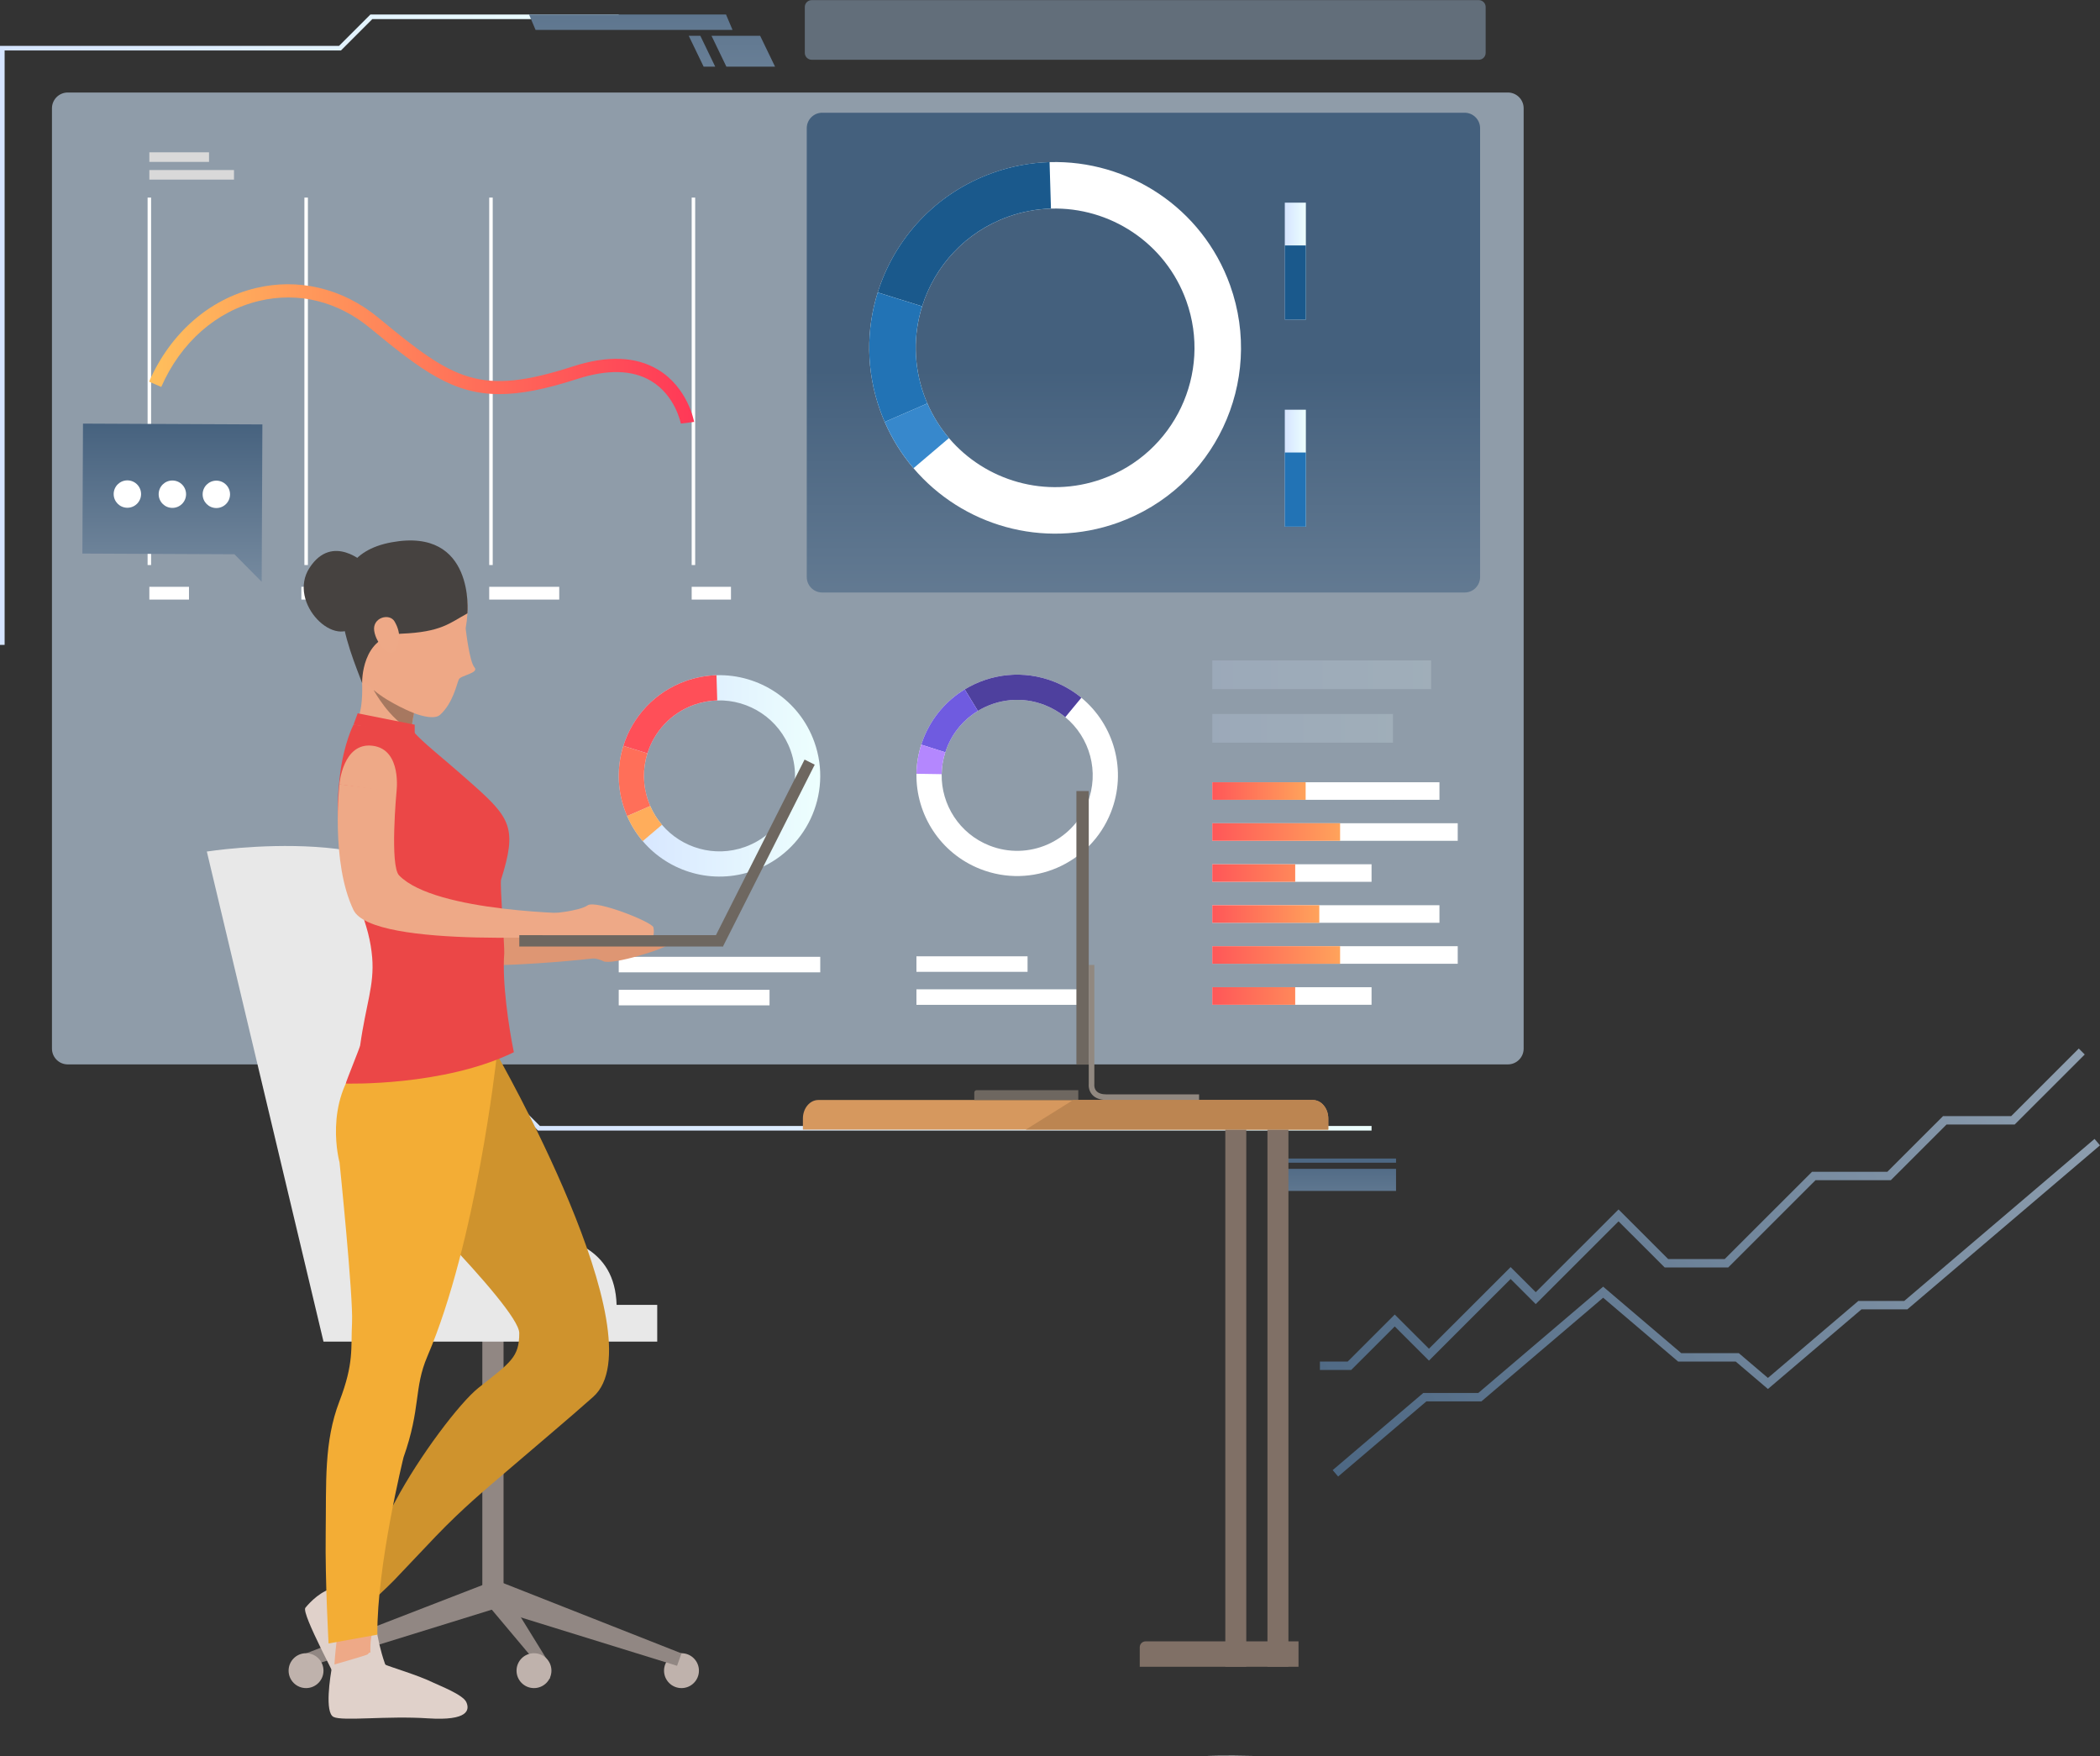 <svg width="500" height="418" viewBox="0 0 500 418" fill="none" xmlns="http://www.w3.org/2000/svg">
<rect x="0" y="0" width="500" height="418" fill="#333333" stroke="none"/>
<path d="M287.447 417.895H298.46C291.53 418.074 287.447 417.895 287.447 417.895Z" fill="white"/>
<path style="mix-blend-mode:hard-light" d="M16.133 22.02H359.014C361.091 22.02 362.775 23.704 362.775 25.778V249.612C362.775 251.688 361.089 253.371 359.014 253.371H16.133C14.056 253.371 12.372 251.686 12.372 249.612V25.778C12.372 23.702 14.058 22.02 16.133 22.02Z" fill="#8F9CA9"/>
<path d="M193.891 176.621C190.3 166.589 180.704 160.427 170.591 160.729C168.142 160.803 165.664 161.255 163.232 162.126C155.867 164.76 150.583 170.621 148.413 177.548C146.909 182.35 146.9 187.66 148.726 192.763C148.908 193.269 149.105 193.768 149.316 194.256C150.277 196.466 151.537 198.464 153.034 200.222C159.31 207.594 169.724 210.71 179.384 207.258C191.856 202.799 198.35 189.085 193.891 176.621ZM177.364 201.609C170.122 204.198 162.313 201.862 157.607 196.334C156.485 195.016 155.54 193.518 154.82 191.861C154.661 191.494 154.512 191.12 154.377 190.742C153.008 186.917 153.015 182.934 154.142 179.337C155.769 174.143 159.729 169.748 165.252 167.775C167.076 167.124 168.933 166.783 170.768 166.729C178.349 166.499 185.544 171.121 188.237 178.642C191.581 187.985 186.712 198.27 177.362 201.611L177.364 201.609Z" fill="url(#paint0_linear_496_20038)"/>
<path d="M154.143 179.335L148.414 177.545C150.583 170.619 155.867 164.757 163.233 162.123C165.665 161.254 168.145 160.8 170.591 160.727L170.771 166.723C168.936 166.78 167.077 167.119 165.255 167.769C159.732 169.743 155.773 174.138 154.145 179.332L154.143 179.335Z" fill="#FF4F58"/>
<path d="M154.82 191.863L149.316 194.258C149.105 193.771 148.906 193.272 148.726 192.765C146.9 187.663 146.909 182.352 148.413 177.551L154.142 179.34C153.015 182.939 153.008 186.92 154.377 190.744C154.514 191.125 154.661 191.499 154.82 191.863Z" fill="#FF6F59"/>
<path d="M153.034 200.22C151.537 198.464 150.277 196.465 149.315 194.254L154.819 191.859C155.539 193.516 156.484 195.016 157.607 196.332L153.034 200.218V200.22Z" fill="#FFAD5B"/>
<path d="M195.298 227.762H147.317V231.458H195.298V227.762Z" fill="white"/>
<path d="M183.222 235.617H147.317V239.314H183.222V235.617Z" fill="white"/>
<path d="M331.641 191.182C331.641 191.182 331.655 191.177 331.665 191.182C331.568 191.224 331.554 191.229 331.641 191.182Z" fill="#323657"/>
<path d="M264.488 193.389C268.412 183.483 265.272 172.526 257.47 166.086C255.583 164.527 253.421 163.235 251.019 162.283C243.746 159.406 235.904 160.329 229.699 164.103C225.401 166.718 221.886 170.704 219.889 175.742C219.69 176.244 219.508 176.748 219.347 177.254C218.61 179.547 218.236 181.881 218.203 184.188C218.052 193.865 223.821 203.073 233.361 206.847C245.676 211.72 259.611 205.693 264.49 193.387L264.488 193.389ZM235.568 201.272C228.415 198.441 224.091 191.541 224.205 184.285C224.231 182.555 224.51 180.806 225.064 179.086C225.187 178.707 225.322 178.328 225.469 177.952C226.966 174.175 229.602 171.189 232.823 169.227C237.474 166.396 243.353 165.703 248.807 167.861C250.607 168.574 252.227 169.544 253.643 170.711C259.491 175.536 261.847 183.752 258.906 191.181C255.249 200.408 244.8 204.926 235.568 201.272Z" fill="white"/>
<path d="M232.825 169.224L229.699 164.103C235.904 160.329 243.744 159.406 251.019 162.283C253.421 163.235 255.583 164.527 257.471 166.086L253.646 170.711C252.229 169.542 250.609 168.571 248.809 167.861C243.355 165.703 237.477 166.396 232.825 169.227V169.224Z" fill="#4E409E"/>
<path d="M225.065 179.082L219.348 177.252C219.511 176.746 219.691 176.242 219.89 175.74C221.887 170.702 225.399 166.717 229.7 164.102L232.826 169.223C229.603 171.185 226.967 174.171 225.472 177.948C225.323 178.324 225.188 178.703 225.067 179.082H225.065Z" fill="#6F5BE0"/>
<path d="M218.203 184.188C218.239 181.88 218.61 179.547 219.347 177.254L225.064 179.083C224.51 180.804 224.231 182.553 224.205 184.282L218.203 184.188Z" fill="#B487FE"/>
<path d="M244.656 227.641H218.199V231.337H244.656V227.641Z" fill="white"/>
<path d="M257.469 235.496H218.199V239.193H257.469V235.496Z" fill="white"/>
<path d="M35.975 47.035H35.142V134.502H35.975V47.035Z" fill="white"/>
<path d="M73.312 47.035H72.478V134.502H73.312V47.035Z" fill="white"/>
<path d="M117.314 47.035H116.48V134.502H117.314V47.035Z" fill="white"/>
<path d="M165.519 47.035H164.686V134.502H165.519V47.035Z" fill="white"/>
<path d="M44.996 139.684H35.559V142.725H44.996V139.684Z" fill="white"/>
<path d="M133.151 139.684H116.48V142.725H133.151V139.684Z" fill="white"/>
<path d="M88.423 139.684H71.752V142.725H88.423V139.684Z" fill="white"/>
<path d="M174.041 139.684H164.686V142.725H174.041V139.684Z" fill="white"/>
<path d="M49.769 36.258H35.559V38.537H49.769V36.258Z" fill="#D9D9D9"/>
<path d="M55.713 40.477H35.559V42.755H55.713V40.477Z" fill="#D9D9D9"/>
<path d="M162.102 100.837C162.09 100.769 160.804 94.121 154.978 90.659C150.556 88.032 144.65 87.883 137.419 90.216C129.911 92.64 124.031 93.816 118.924 93.816C107.905 93.816 100.499 88.338 88.119 78.098C80.398 71.71 71.01 69.412 61.686 71.63C51.526 74.044 43.038 81.508 38.396 92.107L35.504 90.844C40.546 79.328 49.823 71.206 60.957 68.561C65.933 67.377 70.96 67.361 75.901 68.508C81.047 69.706 85.836 72.113 90.132 75.667C108.016 90.46 114.164 94.405 136.448 87.213C144.597 84.582 151.388 84.837 156.629 87.968C163.684 92.183 165.207 100.094 165.268 100.428L162.102 100.835V100.837Z" fill="url(#paint1_linear_496_20038)"/>
<path d="M342.726 215.48H288.638V219.662H342.726V215.48Z" fill="white"/>
<path d="M347.079 225.234H288.638V229.416H347.079V225.234Z" fill="white"/>
<path d="M326.56 234.996H288.638V239.178H326.56V234.996Z" fill="white"/>
<path d="M319.069 225.234H288.638V229.416H319.069V225.234Z" fill="url(#paint2_linear_496_20038)"/>
<path d="M308.383 234.996H288.638V239.178H308.383V234.996Z" fill="url(#paint3_linear_496_20038)"/>
<path d="M342.726 186.207H288.638V190.389H342.726V186.207Z" fill="white"/>
<path d="M347.079 195.965H288.638V200.146H347.079V195.965Z" fill="white"/>
<path d="M326.56 205.727H288.638V209.908H326.56V205.727Z" fill="white"/>
<path d="M319.069 195.965H288.638V200.146H319.069V195.965Z" fill="url(#paint4_linear_496_20038)"/>
<path d="M310.869 186.207H288.638V190.389H310.869V186.207Z" fill="url(#paint5_linear_496_20038)"/>
<path d="M314.121 215.48H288.638V219.662H314.121V215.48Z" fill="url(#paint6_linear_496_20038)"/>
<path d="M308.383 205.727H288.638V209.908H308.383V205.727Z" fill="url(#paint7_linear_496_20038)"/>
<path opacity="0.18" d="M331.661 169.953H288.638V176.785H331.661V169.953Z" fill="url(#paint8_linear_496_20038)"/>
<path opacity="0.18" d="M340.746 157.207H288.638V164.039H340.746V157.207Z" fill="url(#paint9_linear_496_20038)"/>
<path d="M326.561 269.12H128.095L123.171 264.2H110.877V263.102H123.626L128.55 268.024H326.561V269.12Z" fill="url(#paint10_linear_496_20038)"/>
<path d="M1.099 153.503H0V10.923H80.718L88.195 3.449H147.316V4.547H88.65L81.173 12.018H1.099V153.503Z" fill="url(#paint11_linear_496_20038)"/>
<path style="mix-blend-mode:hard-light" d="M193.261 0.027H352.09C352.995 0.027 353.729 0.761 353.729 1.665V12.586C353.729 13.491 352.995 14.224 352.09 14.224H193.261C192.356 14.224 191.622 13.491 191.622 12.586V1.665C191.622 0.761 192.356 0.027 193.261 0.027Z" fill="url(#paint12_linear_496_20038)"/>
<g style="mix-blend-mode:hard-light">
<path d="M195.77 26.834H348.719C350.753 26.834 352.404 28.484 352.404 30.517V137.36C352.404 139.393 350.753 141.043 348.719 141.043H195.77C193.736 141.043 192.085 139.393 192.085 137.36V30.514C192.085 28.482 193.736 26.832 195.77 26.832V26.834Z" fill="url(#paint13_linear_496_20038)"/>
</g>
<path d="M310.92 48.242H305.908V76.082H310.92V48.242Z" fill="url(#paint14_linear_496_20038)"/>
<path d="M310.92 58.426H305.908V76.082H310.92V58.426Z" fill="#1A598C"/>
<path d="M310.92 97.531H305.908V125.371H310.92V97.531Z" fill="url(#paint15_linear_496_20038)"/>
<path d="M310.92 107.715H305.908V125.371H310.92V107.715Z" fill="#2273B5"/>
<path d="M292.884 67.913C286.26 49.402 268.554 38.033 249.896 38.594C245.38 38.729 240.806 39.564 236.318 41.169C222.726 46.027 212.981 56.845 208.976 69.624C206.2 78.482 206.183 88.279 209.554 97.693C209.887 98.63 210.252 99.551 210.643 100.45C212.415 104.528 214.74 108.215 217.502 111.457C229.081 125.06 248.295 130.808 266.122 124.44C289.133 116.216 301.114 90.908 292.884 67.915V67.913ZM262.392 114.017C249.027 118.793 234.623 114.484 225.94 104.286C223.87 101.856 222.125 99.089 220.798 96.032C220.505 95.357 220.232 94.666 219.981 93.966C217.457 86.909 217.469 79.563 219.55 72.923C222.551 63.341 229.857 55.228 240.048 51.589C243.412 50.386 246.841 49.762 250.228 49.657C264.215 49.236 277.492 57.761 282.459 71.638C288.628 88.878 279.645 107.85 262.392 114.017Z" fill="white"/>
<path d="M219.548 72.915L208.976 69.616C212.98 56.837 222.726 46.019 236.318 41.161C240.806 39.556 245.38 38.723 249.896 38.586L250.228 49.649C246.841 49.754 243.411 50.378 240.048 51.581C229.857 55.22 222.551 63.333 219.55 72.915H219.548Z" fill="#1A598C"/>
<path d="M220.799 96.031L210.643 100.447C210.252 99.548 209.888 98.627 209.554 97.69C206.183 88.279 206.202 78.479 208.976 69.621L219.548 72.92C217.469 79.558 217.454 86.906 219.979 93.963C220.23 94.666 220.505 95.355 220.796 96.029L220.799 96.031Z" fill="#2273B5"/>
<path d="M217.502 111.45C214.741 108.208 212.415 104.521 210.644 100.443L220.799 96.027C222.125 99.085 223.871 101.851 225.941 104.282L217.502 111.452V111.45Z" fill="#3788CC"/>
<path d="M19.76 100.836L62.473 101.032L62.331 131.968L62.303 138.485L55.811 131.939L19.615 131.771L19.76 100.836Z" fill="url(#paint16_linear_496_20038)"/>
<path d="M37.778 117.628C37.774 119.429 39.228 120.894 41.03 120.899C42.832 120.903 44.296 119.45 44.303 117.649C44.308 115.849 42.854 114.386 41.051 114.379C39.249 114.374 37.783 115.827 37.778 117.628Z" fill="white"/>
<path d="M27.064 117.597C27.059 119.398 28.513 120.86 30.315 120.867C32.118 120.872 33.581 119.419 33.588 117.618C33.593 115.817 32.139 114.355 30.337 114.348C28.534 114.343 27.071 115.796 27.064 117.597Z" fill="white"/>
<path d="M48.248 117.663C48.241 119.464 49.697 120.927 51.5 120.934C53.302 120.939 54.766 119.486 54.773 117.685C54.778 115.884 53.324 114.421 51.521 114.414C49.719 114.409 48.255 115.862 48.248 117.663Z" fill="white"/>
<path style="mix-blend-mode:hard-light" d="M303.335 283.488H332.39V278.23H303.335V283.488Z" fill="url(#paint17_linear_496_20038)"/>
<path style="mix-blend-mode:hard-light" d="M303.335 276.77H332.39V275.78H303.335V276.77Z" fill="url(#paint18_linear_496_20038)"/>
<g style="mix-blend-mode:hard-light">
<path d="M318.603 351.474L317.303 349.948L338.876 331.583H351.978L381.703 306.278L400.297 322.106H414.005L420.935 328.005L442.466 309.677H453.393L498.7 271.109L500 272.636L454.132 311.681H443.204L420.935 330.637L413.268 324.11H399.558L381.703 308.91L352.714 333.588H339.615L318.603 351.474Z" fill="url(#paint19_linear_496_20038)"/>
</g>
<g style="mix-blend-mode:hard-light">
<path d="M321.719 326.106H314.264V324.104H320.888L332.083 312.915L340.226 321.051L359.67 301.619L365.65 307.595L385.366 287.896L397.18 299.7H410.651L431.44 278.927H449.371L462.627 265.681H478.852L494.953 249.594L496.369 251.011L479.684 267.686H463.458L450.203 280.929H432.272L411.482 301.705H396.351L385.366 290.729L365.65 310.43L359.67 304.452L340.226 323.884L332.083 315.75L321.719 326.106Z" fill="url(#paint20_linear_496_20038)"/>
</g>
<path style="mix-blend-mode:hard-light" d="M172.951 15.871H184.535L180.989 8.523H169.408L172.951 15.871Z" fill="url(#paint21_linear_496_20038)"/>
<path style="mix-blend-mode:hard-light" d="M167.533 15.871H170.292L166.749 8.523H163.987L167.533 15.871Z" fill="url(#paint22_linear_496_20038)"/>
<path style="mix-blend-mode:hard-light" d="M127.518 7.124H174.416L172.86 3.449H125.962L127.518 7.124Z" fill="url(#paint23_linear_496_20038)"/>
<path d="M119.893 317.52H114.841V381.238H119.893V317.52Z" fill="#918783"/>
<path d="M146.81 310.621C146.39 296.793 135.055 294.491 125.8 292.685C124.528 292.437 123.472 292.072 122.584 291.632C115.438 268.975 109.541 232.805 105.449 217.394C99.466 194.86 49.245 202.698 49.245 202.698L77.024 319.356H156.482V310.619H146.81V310.621Z" fill="#E8E8E8"/>
<path d="M166.413 397.686C166.413 399.979 164.554 401.837 162.259 401.837C159.964 401.837 158.104 399.979 158.104 397.686C158.104 395.393 159.964 393.535 162.259 393.535C164.554 393.535 166.413 395.393 166.413 397.686Z" fill="#BFB2AC"/>
<path d="M72.869 393.578L73.921 396.534L118.37 382.772L116.238 376.785L72.869 393.578Z" fill="#918783"/>
<path d="M162.258 393.571L161.206 396.527L116.757 382.766L118.711 376.402L162.258 393.571Z" fill="#918783"/>
<path d="M130.941 396.21V399.651L116.757 382.766L118.711 376.402L130.941 396.21Z" fill="#918783"/>
<path d="M131.294 397.686C131.294 399.979 129.434 401.837 127.139 401.837C124.845 401.837 122.985 399.979 122.985 397.686C122.985 395.393 124.845 393.535 127.139 393.535C129.434 393.535 131.294 395.393 131.294 397.686Z" fill="#BFB2AC"/>
<path d="M77.023 397.686C77.023 399.979 75.164 401.837 72.869 401.837C70.574 401.837 68.715 399.979 68.715 397.686C68.715 395.393 70.574 393.535 72.869 393.535C75.164 393.535 77.023 395.393 77.023 397.686Z" fill="#BFB2AC"/>
<path d="M191.166 266.269V268.891H316.26V266.269C316.26 263.825 314.617 261.844 312.587 261.844H194.839C192.812 261.844 191.166 263.825 191.166 266.269Z" fill="#D6985E"/>
<path d="M309.17 396.754H271.369V392.106C271.369 391.337 271.994 390.712 272.764 390.712H309.17V396.754Z" fill="#807066"/>
<path d="M301.774 396.754H306.769V268.888H301.774V396.754Z" fill="#807066"/>
<path d="M291.739 396.754H296.733V268.888H291.739V396.754Z" fill="#807066"/>
<path d="M259.228 188.301H256.286V253.42H259.228V188.301Z" fill="#6E6760"/>
<path d="M263.494 261.844H285.494V260.511H263.494C262.348 260.511 261.521 260.239 261.04 259.702C260.46 259.054 260.55 258.183 260.552 258.173L260.557 258.131V258.093V229.688H259.224V258.06C259.2 258.332 259.148 259.567 260.031 260.568C260.775 261.413 261.94 261.841 263.494 261.841V261.844Z" fill="#918880"/>
<path d="M256.737 261.841H231.976V260.048C231.976 259.752 232.218 259.51 232.514 259.51H256.737V261.844V261.841Z" fill="#6E6760"/>
<path d="M244.243 268.891H316.26V266.269C316.26 263.825 314.567 261.844 312.48 261.844H255.519L244.243 268.891Z" fill="#BC8551"/>
<path d="M134.485 227.253C134.485 227.253 141.602 227.681 143.594 228.789C145.586 229.896 159.04 225.66 159.289 224.683C159.538 223.705 159.289 223.223 159.289 223.223H132.882L134.485 227.25V227.253Z" fill="#DE9673"/>
<path d="M102.546 195.903C102.546 195.903 100.277 213.725 102.546 216.061C111.216 224.983 143.35 224.278 143.35 224.278L143.336 227.906C143.336 227.906 94.491 233.992 89.953 224.526C84.499 213.15 86.616 194.602 86.616 194.602L102.546 195.906V195.903Z" fill="#DE9673"/>
<path d="M86.424 383.703L89.328 380.402L84.089 374.926L79.665 378.021L86.424 383.703Z" fill="#2F4563"/>
<path d="M79.665 378.027C79.665 378.027 85.643 382.528 87.305 382.708C88.968 382.888 89.752 383.629 89.555 386.161C89.356 388.693 91.985 399.354 93.816 399.527C95.647 399.698 101.88 399.733 103.01 403.837C104.142 407.943 83.236 407.079 81.941 403.714C80.648 400.346 71.646 384.026 72.714 382.713C73.78 381.4 76.596 378.449 79.665 378.03V378.027Z" fill="#E0D1CA"/>
<path d="M118.025 250.468C118.025 250.468 157.081 318.453 141.228 332.517C135.011 338.031 129.026 343.022 120.422 350.403C115.848 354.327 110.328 358.873 103.782 365.682C90.531 379.587 95.376 374.736 89.211 380.612L82.831 375.011C82.831 375.011 90.062 365.014 94.138 357.337C99.859 346.563 109.473 333.897 113.923 330.361C121.542 324.308 123.635 323.118 123.635 317.331C123.635 311.124 87.838 276.445 87.838 276.445C87.838 276.445 82.644 254.742 95.052 249.064C107.14 243.529 118.025 250.468 118.025 250.468Z" fill="#CF932D"/>
<path d="M88.24 394.239C88.24 394.239 87.994 391.109 88.522 389.106C89.05 387.104 80.436 388.255 80.436 388.255C80.436 388.255 79.328 396.615 79.648 398.53C79.968 400.445 88.24 394.239 88.24 394.239Z" fill="#EEA987"/>
<path d="M89.848 389.117L78.231 391.209C78.231 391.209 77.393 376.396 77.545 365.049C77.708 352.852 77.092 343.26 80.82 333.553C84.309 324.473 83.513 321.01 83.819 314.813C84.126 308.615 80.841 276.688 80.841 276.688C80.841 276.688 76.872 262.394 86.059 252.313C95.009 242.485 118.162 252.27 118.162 252.27C118.162 252.27 113.338 295.883 101.759 322.859C98.481 330.493 100.252 335.131 96.072 346.929C96.072 346.929 89.723 372.655 89.846 389.114L89.848 389.117Z" fill="#F3AD35"/>
<path d="M99.961 166.035C99.352 167.06 98.907 168.373 98.585 169.767C98.277 171.083 98.078 172.47 97.948 173.75C97.666 176.531 97.713 178.819 97.713 178.819C97.713 178.819 82.217 175.449 84.761 171.838C87.302 168.226 85.807 157.281 85.807 157.281C85.807 157.281 101.969 162.656 99.963 166.033L99.961 166.035Z" fill="#EEA987"/>
<path d="M108.679 136.212C108.679 136.212 112.646 139.656 110.872 149.572C110.872 149.572 111.748 157.471 112.958 158.848C114.168 160.226 109.709 160.734 109.24 161.728C108.771 162.72 107.883 167.363 104.773 170.163C101.666 172.962 86.272 164.526 85.523 159.759C84.772 154.993 74.108 134.563 90.989 133.631C107.871 132.696 108.676 136.215 108.676 136.215L108.679 136.212Z" fill="#EEA886"/>
<path d="M119.302 209.385C118.987 210.379 120.171 225.639 120.062 226.954C119.515 233.637 121.123 244.53 122.343 250.47C105.608 258.647 82.337 257.932 82.337 257.932C82.419 257.3 85.669 249.443 85.752 248.842C87.13 239.026 89.165 234.546 88.613 227.906C88.302 224.174 87.353 220.276 85.387 215.446C79.705 201.495 80.013 192.207 80.939 184.542C81.865 176.879 84.165 172.508 84.165 172.508L98.302 174.025C101.302 177.345 103.971 179.115 112.5 186.681C121.573 194.732 123.16 197.174 119.302 209.388V209.385Z" fill="#EB4747"/>
<path d="M79.129 396.357C79.129 396.357 87.305 394.033 87.546 393.806C87.79 393.579 87.845 393.084 88.972 393.534C90.102 393.984 90.568 395.692 91.674 396.234C92.781 396.774 99.528 398.745 103.225 400.565C104.563 401.223 110.214 403.374 111.029 405.175C111.843 406.976 111.59 409.676 101.877 409.035C92.162 408.393 81.54 409.764 79.411 408.701C77.284 407.641 78.57 399.166 79.127 396.357H79.129Z" fill="#E0D1CA"/>
<path d="M111.296 146.008C111.296 146.008 113.193 125.415 93.214 129.092C73.232 132.77 83.532 155.275 86.225 162.609C86.225 162.609 85.898 151.217 95.518 150.845C105.139 150.474 107.126 148.249 111.299 146.008H111.296Z" fill="#464240"/>
<path d="M93.953 147.953C92.75 145.861 88.625 146.978 89.096 150.161C89.567 153.346 92.873 156.525 93.97 154.984C95.067 153.443 95.72 151.025 93.953 147.953Z" fill="#EEA987"/>
<path d="M94.41 188.412C94.41 188.412 92.764 206.054 95.031 208.39C103.702 217.312 137.91 217.482 137.91 217.482L139.547 222.611C139.547 222.611 88.696 226.07 84.156 216.604C78.701 205.228 80.819 186.68 80.819 186.68L94.408 188.412H94.41Z" fill="#EEA987"/>
<path d="M86.879 134.16C86.879 134.16 79.184 126.782 73.713 135.138C68.242 143.494 80.212 155.149 85.064 148.229C89.917 141.312 86.879 134.158 86.879 134.158V134.16Z" fill="#464240"/>
<path d="M98.586 169.768C98.278 171.084 98.079 172.471 97.949 173.751C92.8 171.406 88.951 164.242 88.951 164.242C92.679 167.454 98.586 169.766 98.586 169.766V169.768Z" fill="#A77860"/>
<path d="M172.142 222.605H123.643V225.31H172.142V222.605Z" fill="#6E6760"/>
<path d="M191.566 180.807L169.722 224.074L172.139 225.293L193.983 182.025L191.566 180.807Z" fill="#6E6760"/>
<path d="M130.771 217.48C130.771 217.48 137.885 216.933 139.879 215.522C141.871 214.112 155.324 219.505 155.572 220.75C155.823 221.995 155.572 222.608 155.572 222.608H129.165L130.771 217.48Z" fill="#EEA987"/>
<path d="M84.165 172.503L85.16 169.801L98.737 172.503V174.903L84.165 172.503Z" fill="#EB4747"/>
<path d="M94.388 188.644C94.388 188.644 95.845 178.418 88.721 177.522C81.595 176.622 80.815 186.715 80.815 186.715L94.388 188.644Z" fill="#EEA987"/>
<defs>
<linearGradient id="paint0_linear_496_20038" x1="147.317" y1="184.69" x2="195.297" y2="184.69" gradientUnits="userSpaceOnUse">
<stop stop-color="#D5E4FF"/>
<stop offset="1" stop-color="#EDFFFE"/>
</linearGradient>
<linearGradient id="paint1_linear_496_20038" x1="35.506" y1="84.248" x2="165.268" y2="84.248" gradientUnits="userSpaceOnUse">
<stop stop-color="#FFC05C"/>
<stop offset="1" stop-color="#FF3857"/>
</linearGradient>
<linearGradient id="paint2_linear_496_20038" x1="330.64" y1="227.326" x2="276.502" y2="227.326" gradientUnits="userSpaceOnUse">
<stop stop-color="#FFC05C"/>
<stop offset="1" stop-color="#FF3857"/>
</linearGradient>
<linearGradient id="paint3_linear_496_20038" x1="330.64" y1="237.086" x2="276.502" y2="237.086" gradientUnits="userSpaceOnUse">
<stop stop-color="#FFC05C"/>
<stop offset="1" stop-color="#FF3857"/>
</linearGradient>
<linearGradient id="paint4_linear_496_20038" x1="330.64" y1="198.057" x2="276.502" y2="198.057" gradientUnits="userSpaceOnUse">
<stop stop-color="#FFC05C"/>
<stop offset="1" stop-color="#FF3857"/>
</linearGradient>
<linearGradient id="paint5_linear_496_20038" x1="319.324" y1="188.299" x2="279.773" y2="188.299" gradientUnits="userSpaceOnUse">
<stop stop-color="#FFC05C"/>
<stop offset="1" stop-color="#FF3857"/>
</linearGradient>
<linearGradient id="paint6_linear_496_20038" x1="323.815" y1="217.572" x2="278.475" y2="217.572" gradientUnits="userSpaceOnUse">
<stop stop-color="#FFC05C"/>
<stop offset="1" stop-color="#FF3857"/>
</linearGradient>
<linearGradient id="paint7_linear_496_20038" x1="330.64" y1="207.819" x2="276.502" y2="207.819" gradientUnits="userSpaceOnUse">
<stop stop-color="#FFC05C"/>
<stop offset="1" stop-color="#FF3857"/>
</linearGradient>
<linearGradient id="paint8_linear_496_20038" x1="288.638" y1="173.368" x2="331.664" y2="173.368" gradientUnits="userSpaceOnUse">
<stop stop-color="#D5E4FF"/>
<stop offset="1" stop-color="#EDFFFE"/>
</linearGradient>
<linearGradient id="paint9_linear_496_20038" x1="288.638" y1="160.624" x2="340.746" y2="160.624" gradientUnits="userSpaceOnUse">
<stop stop-color="#D5E4FF"/>
<stop offset="1" stop-color="#EDFFFE"/>
</linearGradient>
<linearGradient id="paint10_linear_496_20038" x1="110.877" y1="266.112" x2="326.561" y2="266.112" gradientUnits="userSpaceOnUse">
<stop stop-color="#D5E4FF"/>
<stop offset="0.82" stop-color="#E9FAFE"/>
<stop offset="1" stop-color="#EDFFFE"/>
</linearGradient>
<linearGradient id="paint11_linear_496_20038" x1="0" y1="78.477" x2="147.316" y2="78.477" gradientUnits="userSpaceOnUse">
<stop stop-color="#D5E4FF"/>
<stop offset="0.82" stop-color="#E9FAFE"/>
<stop offset="1" stop-color="#EDFFFE"/>
</linearGradient>
<linearGradient id="paint12_linear_496_20038" x1="272.674" y1="32.382" x2="272.674" y2="176.409" gradientUnits="userSpaceOnUse">
<stop stop-color="#626E7A"/>
<stop offset="1" stop-color="#F5F5F5"/>
</linearGradient>
<linearGradient id="paint13_linear_496_20038" x1="272.244" y1="88.025" x2="272.244" y2="396.376" gradientUnits="userSpaceOnUse">
<stop stop-color="#44607D"/>
<stop offset="1" stop-color="#F5F5F5"/>
</linearGradient>
<linearGradient id="paint14_linear_496_20038" x1="305.908" y1="62.162" x2="310.922" y2="62.162" gradientUnits="userSpaceOnUse">
<stop stop-color="#D5E4FF"/>
<stop offset="1" stop-color="#EDFFFE"/>
</linearGradient>
<linearGradient id="paint15_linear_496_20038" x1="305.908" y1="111.451" x2="310.922" y2="111.451" gradientUnits="userSpaceOnUse">
<stop stop-color="#D5E4FF"/>
<stop offset="1" stop-color="#EDFFFE"/>
</linearGradient>
<linearGradient id="paint16_linear_496_20038" x1="41.044" y1="98.921" x2="41.044" y2="240.782" gradientUnits="userSpaceOnUse">
<stop stop-color="#44607D"/>
<stop offset="1" stop-color="#F5F5F5"/>
</linearGradient>
<linearGradient id="paint17_linear_496_20038" x1="317.86" y1="272.548" x2="317.86" y2="344.616" gradientUnits="userSpaceOnUse">
<stop stop-color="#44607D"/>
<stop offset="1" stop-color="#F5F5F5"/>
</linearGradient>
<linearGradient id="paint18_linear_496_20038" x1="317.86" y1="272.552" x2="317.86" y2="344.607" gradientUnits="userSpaceOnUse">
<stop stop-color="#44607D"/>
<stop offset="1" stop-color="#F5F5F5"/>
</linearGradient>
<linearGradient id="paint19_linear_496_20038" x1="300.454" y1="376.081" x2="775.398" y2="104.352" gradientUnits="userSpaceOnUse">
<stop stop-color="#44607D"/>
<stop offset="1" stop-color="#F5F5F5"/>
</linearGradient>
<linearGradient id="paint20_linear_496_20038" x1="289.434" y1="356.821" x2="764.378" y2="85.094" gradientUnits="userSpaceOnUse">
<stop stop-color="#44607D"/>
<stop offset="1" stop-color="#F5F5F5"/>
</linearGradient>
<linearGradient id="paint21_linear_496_20038" x1="176.97" y1="-29.239" x2="176.97" y2="194.309" gradientUnits="userSpaceOnUse">
<stop stop-color="#44607D"/>
<stop offset="1" stop-color="#F5F5F5"/>
</linearGradient>
<linearGradient id="paint22_linear_496_20038" x1="167.14" y1="-29.239" x2="167.14" y2="194.309" gradientUnits="userSpaceOnUse">
<stop stop-color="#44607D"/>
<stop offset="1" stop-color="#F5F5F5"/>
</linearGradient>
<linearGradient id="paint23_linear_496_20038" x1="150.188" y1="-29.237" x2="150.188" y2="194.316" gradientUnits="userSpaceOnUse">
<stop stop-color="#44607D"/>
<stop offset="1" stop-color="#F5F5F5"/>
</linearGradient>
</defs>
</svg>
